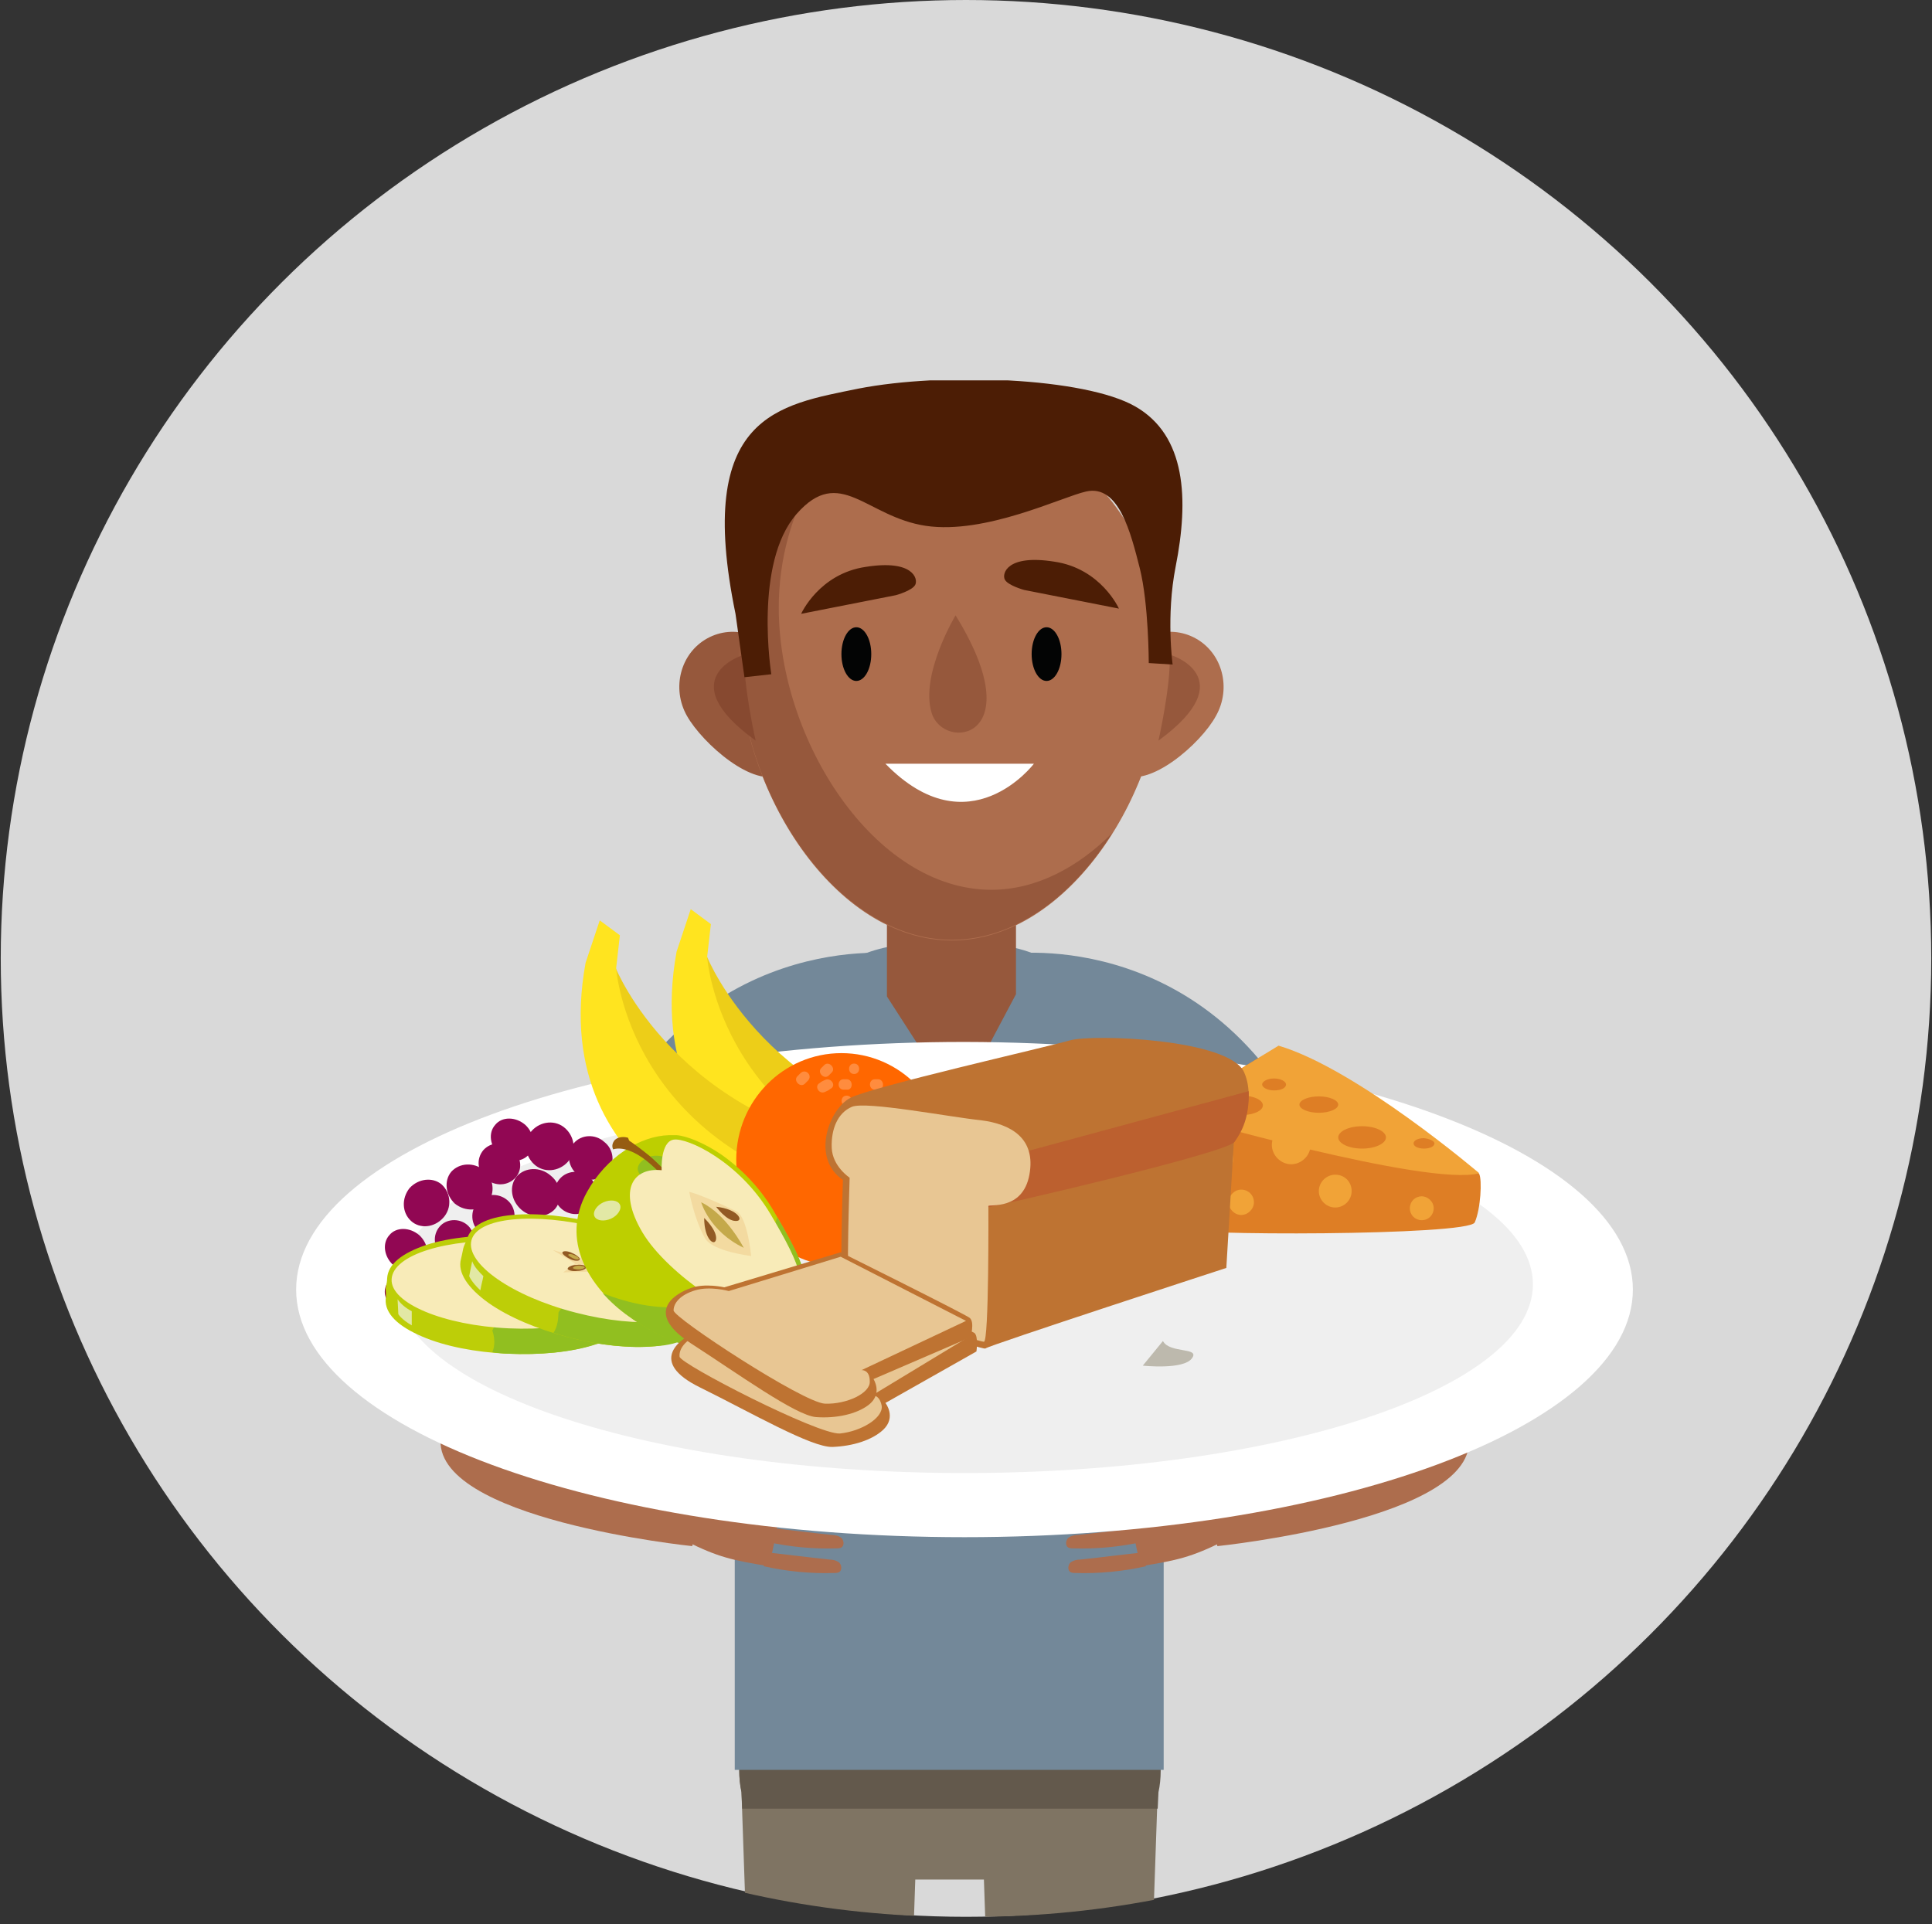 <svg version="1.1" id="Layer_1" xmlns="http://www.w3.org/2000/svg" xmlns:xlink="http://www.w3.org/1999/xlink" x="0" y="0" viewBox="0 0 259 258" style="enable-background:new 0 0 259 258" xml:space="preserve"><rect x="0" y="0" width="259" height="258" fill="#333333" stroke="none"/><style>.st7{fill:#738899}.st8{fill:#ad6d4d}.st9{fill:#96583c}.st10{fill:#030404}.st11{fill:#fff}.st14{fill:#4c1d05}.st16{fill:#910753}.st17{fill:#edce18}.st18{fill:#ffe41f}.st20{fill:#ff8c3e}.st21{fill:#bdce08}.st22{fill:#91bf20}.st23{fill:#f8ebb8}.st24{fill:#f3daa0}.st25{fill:#925a24}.st26{fill:#c4a94a}.st27{fill:#e2e8a5}.st30{fill:#de7e25}.st31{fill:#f1a337}.st32{fill:#be7332}.st34{fill:#e8c693}</style><ellipse cx="129.5" cy="128.5" rx="129.4" ry="128.5" style="fill:#d9d9d9"/><defs><path id="SVGID_1_" d="M128.6 0h1.9C201.5 0 259 57.5 259 128.5S201.5 257 130.5 257h-1.9C57.6 257 .1 199.5.1 128.5S57.6 0 128.6 0z"/></defs><clipPath id="SVGID_00000125599957894968173320000013876535231542687633_"><use xlink:href="#SVGID_1_" style="overflow:visible"/></clipPath><g style="clip-path:url(#SVGID_00000125599957894968173320000013876535231542687633_)"><defs><filter id="Adobe_OpacityMaskFilter" filterUnits="userSpaceOnUse"><feColorMatrix values="1 0 0 0 0 0 1 0 0 0 0 0 1 0 0 0 0 0 1 0"/></filter></defs><mask maskUnits="userSpaceOnUse" id="mask0_308_291_00000075145624333991445510000014940954322804673168_"><ellipse cx="129.5" cy="128.5" rx="129.4" ry="128.5" style="fill:#d9d9d9;filter:url(#Adobe_OpacityMaskFilter)"/></mask><defs><path id="SVGID_00000102529481151111559920000001724124141207618485_" d="M39.7 51h179.5v206H39.7z"/></defs><clipPath id="SVGID_00000079459683559360375620000010525725053946390960_"><use xlink:href="#SVGID_00000102529481151111559920000001724124141207618485_" style="overflow:visible"/></clipPath><g style="clip-path:url(#SVGID_00000079459683559360375620000010525725053946390960_)"><path d="M155.6 230.9c0-8.1-6.6-14.7-14.7-14.7h-27.1c-8.1 0-14.7 6.6-14.7 14.7v6.4c0 1 .1 2 .3 2.9l4.1 119.3c0 6 4.6 6.9 10.2 6.9s5.3-.9 5.3-6.9l3.7-107.5h9.2l3.7 107.5c0 6-.4 6.9 5.3 6.9s10.2-.9 10.2-6.9l4.1-119.3c.2-.9.3-1.9.3-2.9l.1-6.4z" style="fill:#7f7463"/><path d="M155.6 237.4V231c0-8.1-6.6-14.7-14.7-14.7h-27.1c-8.1 0-14.7 6.6-14.7 14.7v6.4c0 1 .1 2 .3 2.9l.1 2.2h55.7l.1-2.2c.2-.9.3-1.9.3-2.9" style="fill:#63594c"/><path class="st7" d="M156 157.9c0-17.2-10.9-31.3-24.2-31.3h-9.1c-13.3 0-24.2 14.1-24.2 31.3v79.4H156v-79.4z"/><path class="st8" d="M82.2 154.8s-21.7 26.7-23.1 37.8c-1.5 11.1 33.7 14.7 33.7 14.7s3-10.7 1.8-10.6c-1.2.1-19.1-5.4-20.2-7.7-1.1-2.3 19.3-25 19.3-25"/><path class="st9" d="m82.2 154.8-3.8 5.2 14.6 4.8 4.4-5-15.2-5z"/><path class="st7" d="M120.7 127.9s-28.2-4-41.6 27.6l20.1 7.8s3.6-24.4 21.5-35.4z"/><path class="st8" d="M88.7 204.2c-1.6-1.7-1.1-4.7.8-6.1 1.9-1.4 4.4-1.5 6.7-1.2 2.3.2 4.6.6 6.8 1.2.5.1 1 .3 1.3.7.5.6.5 1.5.4 2.2-.3 3-.9 6-1.6 9-4.9-.8-6.8-1.2-11.2-3.4 0 0-2.5-1.6-3.2-2.4"/><path class="st8" d="M102.4 210c3.1.7 6.3 1 9.4.9.3 0 .6 0 .8-.2.3-.3.2-.9-.1-1.2-.4-.3-.9-.4-1.3-.4-2.9-.3-5.9-.7-8.8-1M102.7 206.7c3.1.7 6.3 1 9.4.9.3 0 .6 0 .8-.2.3-.3.2-.9-.1-1.2-.4-.3-.9-.4-1.3-.4-2.9-.3-5.9-.7-8.8-1M103 203.3c3.1.7 6.3 1 9.4.9.3 0 .6 0 .8-.2.3-.3.2-.9-.1-1.2-.4-.3-.9-.4-1.3-.4-2.9-.3-5.9-.7-8.8-1M102.9 200.1c3.1.7 6.3 1 9.4.9.3 0 .6 0 .8-.2.3-.3.2-.9-.1-1.2-.4-.3-.9-.4-1.3-.4-2.9-.3-5.9-.7-8.8-1M94.8 196.8s5.4-3 8.1-3.2c2.7-.2 2.5 1.7-4.8 4.1M173.8 154.8s21.7 26.7 23.1 37.8c1.5 11.1-33.7 14.7-33.7 14.7s-3-10.7-1.8-10.6c1.2.1 19.1-5.4 20.2-7.7 1.1-2.3-19.3-25-19.3-25"/><path class="st9" d="m173.8 154.8 3.8 5.2-14.6 4.8-4.4-5 15.2-5z"/><path class="st7" d="M135.3 127.9s28.2-4 41.6 27.6l-20.1 7.8s-3.6-24.4-21.5-35.4"/><path class="st8" d="M167.3 204.2c1.6-1.7 1.1-4.7-.8-6.1-1.9-1.4-4.4-1.5-6.7-1.2-2.3.2-4.6.6-6.8 1.2-.5.1-1 .3-1.3.7-.5.6-.5 1.5-.4 2.2.3 3 .9 6 1.6 9 4.9-.8 6.8-1.2 11.2-3.4 0 0 2.5-1.6 3.2-2.4"/><path class="st8" d="M153.6 210c-3.1.7-6.3 1-9.4.9-.3 0-.6 0-.8-.2-.3-.3-.2-.9.1-1.2.4-.3.9-.4 1.3-.4 2.9-.3 5.9-.7 8.8-1M153.3 206.7c-3.1.7-6.3 1-9.4.9-.3 0-.6 0-.8-.2-.3-.3-.2-.9.1-1.2.4-.3.9-.4 1.3-.4 2.9-.3 5.9-.7 8.8-1M153 203.3c-3.1.7-6.3 1-9.4.9-.3 0-.6 0-.8-.2-.3-.3-.2-.9.1-1.2.4-.3.9-.4 1.3-.4 2.9-.3 5.9-.7 8.8-1M153.1 200.1c-3.1.7-6.3 1-9.4.9-.3 0-.6 0-.8-.2-.3-.3-.2-.9.1-1.2.4-.3.9-.4 1.3-.4 2.9-.3 5.9-.7 8.8-1M161.2 196.8s-5.4-3-8.1-3.2c-2.7-.2-2.5 1.7 4.8 4.1"/><path class="st9" d="M118.9 109.8v23.8l9.4 14.6 7.9-14.9v-23.5M92.1 96c-2.1-3.7-.9-8.4 2.7-10.4s8.1-.5 10.2 3.2c2.1 3.7 3.2 13-.3 15-3.6 2-10.5-4.1-12.6-7.8z"/><path class="st8" d="M163 96c2.1-3.7.9-8.4-2.7-10.4s-8.1-.5-10.2 3.2c-2.1 3.7-3.2 13 .3 15 3.6 2 10.6-4.1 12.6-7.8z"/><path class="st8" d="M156.1 88.3c0 17.7-12.8 37.8-28.5 37.8S99.1 106 99.1 88.3c0-17.7 12.7-32 28.5-32 15.7 0 28.5 14.3 28.5 32"/><path class="st9" d="M132.9 119.3c-15.7 0-28.5-20.1-28.5-37.8 0-6.5 1.7-12.5 4.7-17.6-6.1 5.9-10 14.6-10 24.3 0 17.7 12.8 37.8 28.5 37.8 8.6 0 16.3-6 21.5-14.3-4.6 4.6-10.2 7.6-16.2 7.6"/><path class="st10" d="M116.8 87.7c0 2-.9 3.6-2 3.6s-2-1.6-2-3.6.9-3.6 2-3.6 2 1.6 2 3.6zM142.3 87.7c0 2-.9 3.6-2 3.6s-2-1.6-2-3.6.9-3.6 2-3.6 2 1.6 2 3.6z"/><path class="st11" d="M118.7 102.4h19.9s-8.7 11.5-19.9 0z"/><path class="st9" d="M155.3 99.3s1.7-7.5 1.5-11.5c.1-.1 10 3.1-1.5 11.5z"/><path d="M101.3 99.3s-1.7-7.5-1.5-11.5c-.1-.1-10.1 3.1 1.5 11.5z" style="fill:#874930"/><path class="st9" d="M128.1 82.5s-4.8 8-3.2 13.1c1.6 5.2 13.5 3.6 3.2-13.1z"/><path d="M120.1 52.5c-.1-.1-.1-.1 0 0z" style="fill:#f78b41"/><path class="st14" d="m98.6 82.3 1.2 8.5 3.6-.4s-2.4-14.9 3.4-21.5 9.3.4 17.3 1.6c8 1.2 18.3-3.9 21.5-4.6 4.4-1 6 5.6 7.2 10.3C154 81 154 88.9 154 88.9l3.2.2s-.9-6.5.4-13.1c1.8-9.1 1.4-17.6-5.4-21.5-6.8-3.9-25.8-4.6-37.1-2.4-10.7 2.2-22 3.5-16.5 30.2"/><path class="st14" d="M107.4 82.3s2.4-5.4 8.7-6.3c6.3-1 7 1.6 6.6 2.4-.4.8-2.6 1.4-2.6 1.4l-12.7 2.5zM150 81.6s-2.4-5.4-8.7-6.3c-6.3-1-7 1.6-6.6 2.4.4.8 2.6 1.4 2.6 1.4l12.7 2.5z"/><path class="st11" d="M218.9 172.9c0 18.3-40.1 33.2-89.6 33.2s-89.6-14.8-89.6-33.2 40.1-33.2 89.6-33.2c49.5.1 89.6 14.9 89.6 33.2"/><path d="M205.5 172.2c0 14-34.1 25.3-76.2 25.3s-76.2-11.3-76.2-25.3 34.1-25.3 76.2-25.3 76.2 11.3 76.2 25.3z" style="fill:#efefef"/><path class="st16" d="M59.4 163.3c-1.2 1.3-3.1 1.5-4.3.4-1.2-1.1-1.3-3-.2-4.4 1.2-1.3 3.1-1.5 4.3-.5 1.3 1.2 1.4 3.2.2 4.5"/><path class="st16" d="M65.4 161.2c-1.1 1.2-3 1.3-4.4.2-1.3-1.2-1.5-3.1-.5-4.3 1.1-1.2 3-1.3 4.4-.2 1.3 1.1 1.5 3.1.5 4.3"/><path class="st16" d="M69.1 157.9c-1 1.1-2.7 1.2-3.9.2-1.2-1-1.4-2.7-.4-3.9 1-1.1 2.7-1.2 3.9-.2 1.2 1.1 1.4 2.8.4 3.9M62.9 167.9c-1 1.1-2.6 1.2-3.7.3-1.1-1-1.2-2.6-.3-3.7.9-1.1 2.6-1.2 3.7-.3 1.1.9 1.2 2.6.3 3.7zM68.3 164.9c-1 1.2-2.8 1.3-4 .3-1.2-1-1.3-2.8-.3-4 1-1.2 2.8-1.3 4-.3 1.2 1 1.3 2.8.3 4zM56.7 169.6c-1 1.1-2.7 1.1-4 0-1.2-1.1-1.5-2.9-.5-4 .9-1.1 2.7-1.1 4 0 1.2 1.1 1.5 2.9.5 4M74.4 162.1c-1.1 1.2-3.1 1.3-4.5.1s-1.7-3.2-.6-4.5c1.1-1.2 3.1-1.3 4.5-.1 1.5 1.2 1.7 3.2.6 4.5"/><path class="st16" d="M70.9 154.8c-1 1.1-2.7 1.1-4 0-1.2-1.1-1.5-2.9-.5-4 .9-1.1 2.7-1.1 4 0 1.2 1.1 1.5 2.9.5 4z"/><path class="st16" d="M76.1 155.8c-1.2 1.3-3.2 1.5-4.5.3-1.3-1.2-1.5-3.2-.3-4.5 1.2-1.3 3.2-1.5 4.5-.3 1.3 1.2 1.5 3.2.3 4.5zM79.3 161.8c-1 1.2-2.8 1.3-4 .3-1.2-1-1.3-2.8-.3-4 1-1.2 2.8-1.3 4-.3 1.2 1.1 1.3 2.8.3 4z"/><path class="st16" d="M81.4 157.2c-1 1.2-2.9 1.3-4.1.2-1.2-1.1-1.4-2.9-.4-4.1 1-1.2 2.9-1.3 4.1-.2 1.3 1 1.5 2.9.4 4.1zM55.6 174.7c-.8 1-2.3 1.1-3.2.2-1-.8-1.1-2.3-.2-3.2.8-1 2.3-1.1 3.2-.2.9.8 1 2.2.2 3.2"/><path class="st17" d="M94.8 128.3s8.2 20.7 36 24.8l-9.7 6.1-21.6-10.4-6.5-12.6"/><path class="st18" d="M116.1 164.9s-30.9-7.1-25.4-37.3l1.9-5.7 2.7 2-.5 4.4s1.6 24.5 32.6 31.1"/><path class="st17" d="M82.5 129.7s8.2 20.7 36 24.8l-9.7 6.1-21.6-10.4-6.5-12.6"/><path class="st18" d="M103.9 166.4s-30.9-7.1-25.4-37.3l1.9-5.7 2.7 2-.5 4.4s1.6 24.5 32.6 31.1"/><path d="M126.9 155.5c0 7.9-6.3 14.3-14.1 14.3s-14.1-6.4-14.1-14.3 6.3-14.3 14.1-14.3 14.1 6.4 14.1 14.3z" style="fill:#ff6700"/><path class="st20" d="m110.5 142.8-.4.4c-.6.6.4 1.6 1 1l.4-.4c.6-.6-.4-1.6-1-1zM110.6 144.8c-.2.1-.5.2-.7.4-.8.4-.1 1.6.7 1.2.2-.1.5-.2.7-.4.9-.4.1-1.6-.7-1.2M113.5 144.7h-.4c-.9 0-.9 1.4 0 1.4h.4c.9.1.9-1.4 0-1.4zM114.5 142.6c-.9 0-.9 1.4 0 1.4s.9-1.4 0-1.4zM113.5 146.9c-.9 0-.9 1.4 0 1.4s.9-1.4 0-1.4zM115.9 147.6v.4c0 .9 1.4.9 1.4 0v-.4c.1-1-1.4-1-1.4 0zM117.7 144.7h-.4c-.9 0-.9 1.4 0 1.4h.4c.9.1.9-1.4 0-1.4zM118.4 149.3v.4c0 .9 1.4.9 1.4 0v-.4c0-.9-1.4-.9-1.4 0zM121.2 146.5h-.4c-.9 0-.9 1.4 0 1.4h.4c.9 0 .9-1.4 0-1.4zM117 150h-.7c-.9 0-.9 1.4 0 1.4h.7c.9 0 .9-1.4 0-1.4zM119.5 152.8c-.9 0-.9 1.4 0 1.4.9.1.9-1.4 0-1.4zM121.6 150.7h-.4c-.9 0-.9 1.4 0 1.4h.4c.9 0 .9-1.4 0-1.4zM124.2 150.6l-.4-.4c-.6-.6-1.6.4-1 1l.4.4c.6.6 1.6-.4 1-1zM122.6 154.3h-.4c-.9 0-.9 1.4 0 1.4h.4c.9 0 .9-1.4 0-1.4zM123.2 157.3l-.4.4c-.6.6.4 1.6 1 1l.4-.4c.6-.7-.4-1.7-1-1zM123.2 159.9c-.1-.2-.2-.5-.4-.7-.4-.8-1.6-.1-1.2.7.1.2.2.5.4.7.4.8 1.6.1 1.2-.7M107.3 143.9l-.4.4c-.6.6.4 1.6 1 1l.4-.4c.7-.7-.3-1.7-1-1z"/><path class="st21" d="M51.7 172.7c0 .5.1 1 0 1.5-.1 1.9 1.6 3.6 4.9 5 3 1.3 7.1 2.1 11.4 2.3 4.3.2 8.5-.2 11.6-1.2 1.5-.5 3.1-1.1 4.2-2.2 1-1 1.2-2.2 1.3-3.5V173c.1-1.9-1.6-3.6-4.9-5-3-1.3-7.1-2.1-11.4-2.3-4.3-.2-8.5.2-11.6 1.2-3.3 1.1-5.2 2.6-5.3 4.5 0 .4-.1.9-.2 1.3"/><path class="st22" d="M66 178.4s4.3-9.1 5.7-12.4c3.2.4 6.2 1.1 8.6 2.1 3.2 1.4 5 3.1 4.9 5v1.5c-.1 1.3-.3 2.5-1.3 3.5-1.1 1.1-2.7 1.8-4.2 2.2-3.1 1-7.3 1.4-11.6 1.2-.7 0-1.4-.1-2.1-.2.6-1.4 0-2.9 0-2.9"/><path class="st23" d="M52.5 171.5c-.2 3.2 6.9 6.2 15.7 6.6 8.8.4 16.1-1.9 16.2-5.1.2-3.2-6.9-6.2-15.7-6.6-8.7-.4-16 1.8-16.2 5.1"/><path class="st24" d="m69.1 169.1-1.4 1.5-4.2-.2 3.3 1.2-1.3 1.5 3.4-.8 3.3 1.2-1.2-1.7 3.4-.8-4.2-.2-1.1-1.7z"/><path class="st25" d="M70.5 171.2c0 .2.6.4 1.3.3.7-.1 1.2-.3 1.2-.6 0-.2-.6-.4-1.3-.3-.7.1-1.2.3-1.2.6z"/><path class="st26" d="M70.7 171.1c0 .1.4.2.8.2s.8-.2.8-.3c0-.1-.4-.2-.8-.2-.5 0-.8.2-.8.3"/><path class="st25" d="M68.8 170.6c.2.2.7.1.9-.3.3-.3.3-.8.1-1-.2-.2-.7-.1-.9.3-.4.4-.4.8-.1 1z"/><path class="st26" d="M68.8 170.5c.1.1.4 0 .6-.2.2-.2.2-.5.1-.6-.2-.1-.4 0-.6.2-.2.2-.2.5-.1.6z"/><path class="st25" d="M69.4 171.9c-.1.2.4.6 1 .8.7.2 1.2.2 1.3 0 .1-.2-.4-.6-1.1-.8-.6-.2-1.2-.2-1.2 0"/><path class="st26" d="M69.6 172c0 .1.2.4.7.5.4.1.8.2.8 0 0-.1-.2-.3-.7-.5-.4-.1-.8-.2-.8 0z"/><path class="st25" d="M68.4 171.7c.1.2-.4.6-1.1.8-.7.2-1.2.2-1.3-.1-.1-.2.4-.6 1.1-.8.7-.1 1.3-.1 1.3.1"/><path class="st26" d="M68.2 171.8c0 .1-.3.3-.7.5-.4.1-.8.1-.8 0s.3-.3.7-.5.8-.2.8 0"/><path class="st25" d="M67.4 170.9c-.1.2-.6.3-1.3.2-.7-.2-1.2-.5-1.1-.7.1-.2.6-.3 1.3-.2.6.2 1.1.5 1.1.7z"/><path class="st26" d="M67.1 170.9c0 .1-.4.2-.8.1s-.7-.3-.7-.4c0-.1.4-.2.8-.1.4 0 .8.2.7.4z"/><path class="st27" d="M55.2 175.8v1.9c-1.4-.8-1.8-1.5-1.8-1.5l-.1-2c.4.6 1.1 1.2 1.9 1.6"/><path class="st21" d="M62.1 167.4c-.1.5-.2 1-.3 1.4-.5 1.8.9 3.9 3.7 5.9 2.7 1.9 6.5 3.5 10.7 4.6 4.2 1.1 8.3 1.5 11.6 1.2 1.6-.2 3.2-.5 4.6-1.3 1.2-.7 1.6-1.9 2-3.1 0-.1.1-.2.1-.3.1-.4.1-.8.2-1.2.5-1.8-.9-3.9-3.7-5.9-2.7-1.9-6.5-3.5-10.7-4.6-4.2-1.1-8.3-1.5-11.6-1.2-3.5.3-5.7 1.5-6.1 3.3-.2.4-.4.8-.5 1.2"/><path class="st22" d="M74.9 175.9s6.1-8.1 8.1-11c3.1 1 5.9 2.4 8 3.8 2.9 2 4.2 4.1 3.7 5.9-.1.4-.1.8-.2 1.2 0 .1 0 .2-.1.3-.3 1.3-.8 2.4-2 3.1-1.3.9-3 1.2-4.6 1.3-3.3.3-7.4-.1-11.6-1.2-.7-.2-1.4-.4-2-.6.8-1.2.6-2.8.7-2.8"/><path class="st23" d="M63.2 166.3c-.8 3.1 5.4 7.5 14 9.7 8.5 2.2 16.1 1.5 17-1.6.8-3.1-5.4-7.5-14-9.8-8.6-2.1-16.2-1.4-17 1.7"/><path class="st24" d="m79.8 167.5-1.7 1.2-4-1.1 3 1.8-1.6 1.2 3.5-.1 3 1.8-.8-1.9 3.5-.1-4-1.1-.9-1.7z"/><path class="st25" d="M80.8 169.8c0 .2.5.5 1.2.5.7.1 1.3-.1 1.3-.3 0-.2-.5-.5-1.2-.5-.7-.1-1.3 0-1.3.3z"/><path class="st26" d="M81 169.8c0 .1.3.3.8.3.4 0 .8 0 .8-.2 0-.1-.3-.3-.8-.3-.4 0-.8 0-.8.2z"/><path class="st25" d="M79.2 168.9c.2.2.6.2 1-.1.3-.3.5-.7.3-.9-.2-.2-.6-.2-1 .1-.4.2-.5.7-.3.9"/><path class="st26" d="M79.3 168.8c.1.2.4.1.6-.1.2-.2.3-.4.2-.6-.1-.1-.4-.1-.6.1-.3.2-.4.4-.2.6z"/><path class="st25" d="M79.5 170.3c-.1.2.3.7.9 1 .6.4 1.2.5 1.3.3s-.3-.7-.9-1c-.6-.4-1.2-.5-1.3-.3z"/><path class="st26" d="M79.7 170.4c-.1.1.2.4.5.6.4.2.7.3.8.2.1-.1-.2-.4-.5-.6-.4-.2-.7-.3-.8-.2"/><path class="st25" d="M78.6 169.9c0 .2-.5.5-1.2.5-.7.1-1.3-.1-1.3-.3 0-.2.5-.5 1.2-.5.7-.1 1.3.1 1.3.3z"/><path class="st26" d="M78.4 169.9c0 .1-.3.3-.8.3-.4 0-.8-.1-.8-.2s.3-.3.8-.3c.4 0 .8.1.8.2"/><path class="st25" d="M77.7 168.9c-.1.2-.7.2-1.3-.1-.6-.3-1.1-.7-1-.9.1-.2.7-.2 1.3.1.7.3 1.1.7 1 .9z"/><path class="st26" d="M77.6 168.8c-.1.1-.4.1-.8-.1s-.7-.4-.6-.5c.1-.1.4-.1.8.1.3.1.6.3.6.5"/><path class="st27" d="M64.8 171.1c-.1.6-.3 1.2-.4 1.9-1.2-1.1-1.5-1.9-1.5-1.9l.4-2c.3.8.9 1.4 1.5 2"/><path d="M78.7 159.8c2.6-4.7 7.1-7.5 11-7.6h1c1.4.1 3.8 1.1 6 2.6 2 1.4 4.9 3.9 7.1 7.7 2.8 4.8 4.3 7.9 4 10 0 .2 0 .3-.1.5-.9 4.4-6 7.6-10.2 7.9-4.7.4-9.6-1.8-13.3-4.5-5.3-3.9-9.1-10.1-5.5-16.6" style="fill:#bdcf00"/><path class="st22" d="M107.9 172.6c0 .2 0 .3-.1.5-.9 4.4-6 7.6-10.2 7.9-4.7.4-9.6-1.8-13.3-4.5-1.3-.9-2.5-2-3.5-3.1 15.6 6 21.3-3.8 23.4-10.2 2.6 4.4 4 7.3 3.7 9.4M89.5 155.3s-1.9-1-3.5.4c-1.5 1.5.8 2.5.8 2.5l3.2-.7"/><path d="M87.1 155c-1.1-.9-2.2-1.7-2.5-1.9-.5-.2-.2-.6-.6-.6-.4-.1-1.3-.1-1.7.5-.4.6-.1 1.1-.1 1.1 1.3-.4 3 .4 4.3 1.4.9.7 1.6 1.4 2 1.8l.2-.2.3-.3c-.5-.5-1.2-1.2-1.9-1.8" style="fill:#965c11"/><path class="st23" d="M88.7 156.9s-.2-3.8 1.6-4.1c1.8-.3 8.8 2.9 13 10 4.2 7.1 5.6 10.7 1.8 11.9 0 0-.1 2.2-2.7 2.4-2.6.3-12.8-6-16.3-11.9-3.4-5.8-1.1-8.7 2.6-8.3"/><path class="st24" d="M100.7 168.4s-.5-5.3-2-6c-4.8-2.3-6.3-2.6-6.3-2.6s.6 3.5 2.1 6.2c1 1.8 6.2 2.4 6.2 2.4"/><path class="st26" d="M99.7 167.3s-2.3-4.5-5.7-6.1c0 0 1.1 3.9 5.7 6.1z"/><path class="st25" d="M94.4 163.3s1.7 1.6 1.6 2.8c-.1 1.1-1.6.2-1.6-2.8zM96 161.8s1.4 1.9 2.6 1.9c1.2.1.4-1.6-2.6-1.9z"/><path class="st27" d="M79.7 163.1c.3.6 1.3.7 2.2.3s1.5-1.3 1.2-1.9c-.3-.6-1.3-.7-2.2-.3s-1.5 1.3-1.2 1.9z"/><path class="st30" d="M157.5 149.4s-.6 14.3 0 15.3 39.4 1 40.2-.8c.8-1.8 1-5.7.6-6.5-.4-.8-24.8-16.6-26.9-16.6-2.2-.1-13.9 8.6-13.9 8.6"/><path class="st31" d="M157.5 149.4s34 9.8 40.8 7.9c0 0-16.4-14-26.9-17.1 0 0-13.9 8.4-13.9 9.2zM165.3 155.4c0 1.6-1.3 2.9-2.9 2.9-1.6 0-2.9-1.3-2.9-2.9 0-1.6 1.3-2.9 2.9-2.9 1.6 0 2.9 1.3 2.9 2.9zM168.1 161.2c0 .9-.8 1.7-1.7 1.7-.9 0-1.7-.8-1.7-1.7 0-.9.8-1.7 1.7-1.7.9 0 1.7.7 1.7 1.7z"/><path class="st31" d="M175.7 153.5c0 1.4-1.2 2.6-2.6 2.6-1.4 0-2.6-1.2-2.6-2.6s1.2-2.6 2.6-2.6c1.4 0 2.6 1.1 2.6 2.6zM181.2 159.7c0 1.2-1 2.2-2.2 2.2-1.2 0-2.2-1-2.2-2.2 0-1.2 1-2.2 2.2-2.2 1.3 0 2.2 1 2.2 2.2zM192.2 162c0 .9-.7 1.6-1.6 1.6s-1.6-.7-1.6-1.6.7-1.6 1.6-1.6c.8 0 1.6.7 1.6 1.6z"/><path class="st30" d="M185.8 152.5c0 .8-1.4 1.5-3.2 1.5-1.8 0-3.2-.7-3.2-1.5s1.4-1.5 3.2-1.5c1.8 0 3.2.7 3.2 1.5zM169.3 148.2c0 .7-1.2 1.3-2.8 1.3-1.5 0-2.7-.6-2.7-1.3 0-.7 1.2-1.3 2.7-1.3 1.6 0 2.8.6 2.8 1.3zM172.4 145.4c0 .5-.7.8-1.6.8-.9 0-1.6-.4-1.6-.8s.7-.8 1.6-.8c.9 0 1.6.4 1.6.8zM179.4 148.1c0 .6-1.2 1.1-2.6 1.1-1.4 0-2.6-.5-2.6-1.1s1.2-1.1 2.6-1.1c1.4 0 2.6.5 2.6 1.1zM192.3 153.3c0 .4-.6.7-1.4.7-.8 0-1.4-.3-1.4-.7 0-.4.6-.7 1.4-.7.8.1 1.4.4 1.4.7z"/><path class="st32" d="M132.1 180.8c.4-.4 32.3-10.8 32.3-10.8l1-16.8s3.3-5 1.4-9.4c-1.9-4.5-20.3-5.2-23.4-4.3-3.1.9-26.5 6.2-29.4 7.7-2.9 1.5-5.3 8.1-1 11 0 0-.5 14.8 0 15.8.6.9 18.8 7.1 19.1 6.8"/><path d="M132.2 161.9c.7 0 32.3-7.3 33.3-8.8 1-1.4 2-3.3 1.9-6.8l-32.1 8.7" style="fill:#bc602f"/><path class="st34" d="M113.9 157.9s-2.3-1.5-2.4-4c-.1-2.5.8-4.7 2.7-5.5 1.9-.8 13.3 1.4 17.3 1.8 4 .5 7.4 2.4 6.5 7.3s-5.5 3.9-5.5 4.2.1 18.2-.6 18.2-17.4-5.3-18-6.7c-.5-1.2 0-14.7 0-15.3"/><path class="st32" d="M130.9 181.2s.3-2.1-.3-2.5c-.7-.5-18.1-6.9-18.1-6.9l-15 6.3s-2.6-.3-4.5.6c-1.9.9-6.1 3.9.8 7.3 6.9 3.4 15 8.1 17.8 8 2.7-.1 5.3-.9 6.8-2.3 1.8-1.7.3-3.6.3-3.6l12.2-6.9z"/><path class="st34" d="m130.1 179.1-13.2 8s1-.2 1.3 1.4c.2 1.6-2.7 3.4-5.6 3.7-2.9.2-21.4-9.3-21.5-10.3-.1-1 .7-2.2 2.6-3 1.9-.8 4.5-.3 4.5-.3l14.4-6.2 17.5 6.7z"/><path class="st32" d="M130.1 179.3s.6-2-.1-2.6c-.6-.5-17.3-8.8-17.3-8.8l-15.6 4.7s-2.6-.6-4.5.1c-2 .7-6.4 3.2 0 7.4 6.5 4.2 14.1 9.7 16.8 9.9 2.7.2 5.4-.4 7-1.6 2-1.5.7-3.5.7-3.5l13-5.6z"/><path class="st34" d="m129.5 177.1-14 6.6s1.1-.1 1.1 1.5c.1 1.6-3.1 3.1-6 3-2.9-.1-20.3-11.5-20.3-12.5s.9-2.1 2.9-2.7c2-.6 4.5.1 4.5.1l15-4.6 16.8 8.6z"/><path d="M153.2 183.1s5.5.6 6.6-1c1.1-1.5-3-.6-3.9-2.3" style="fill:#bdb9ad"/></g></g></svg>